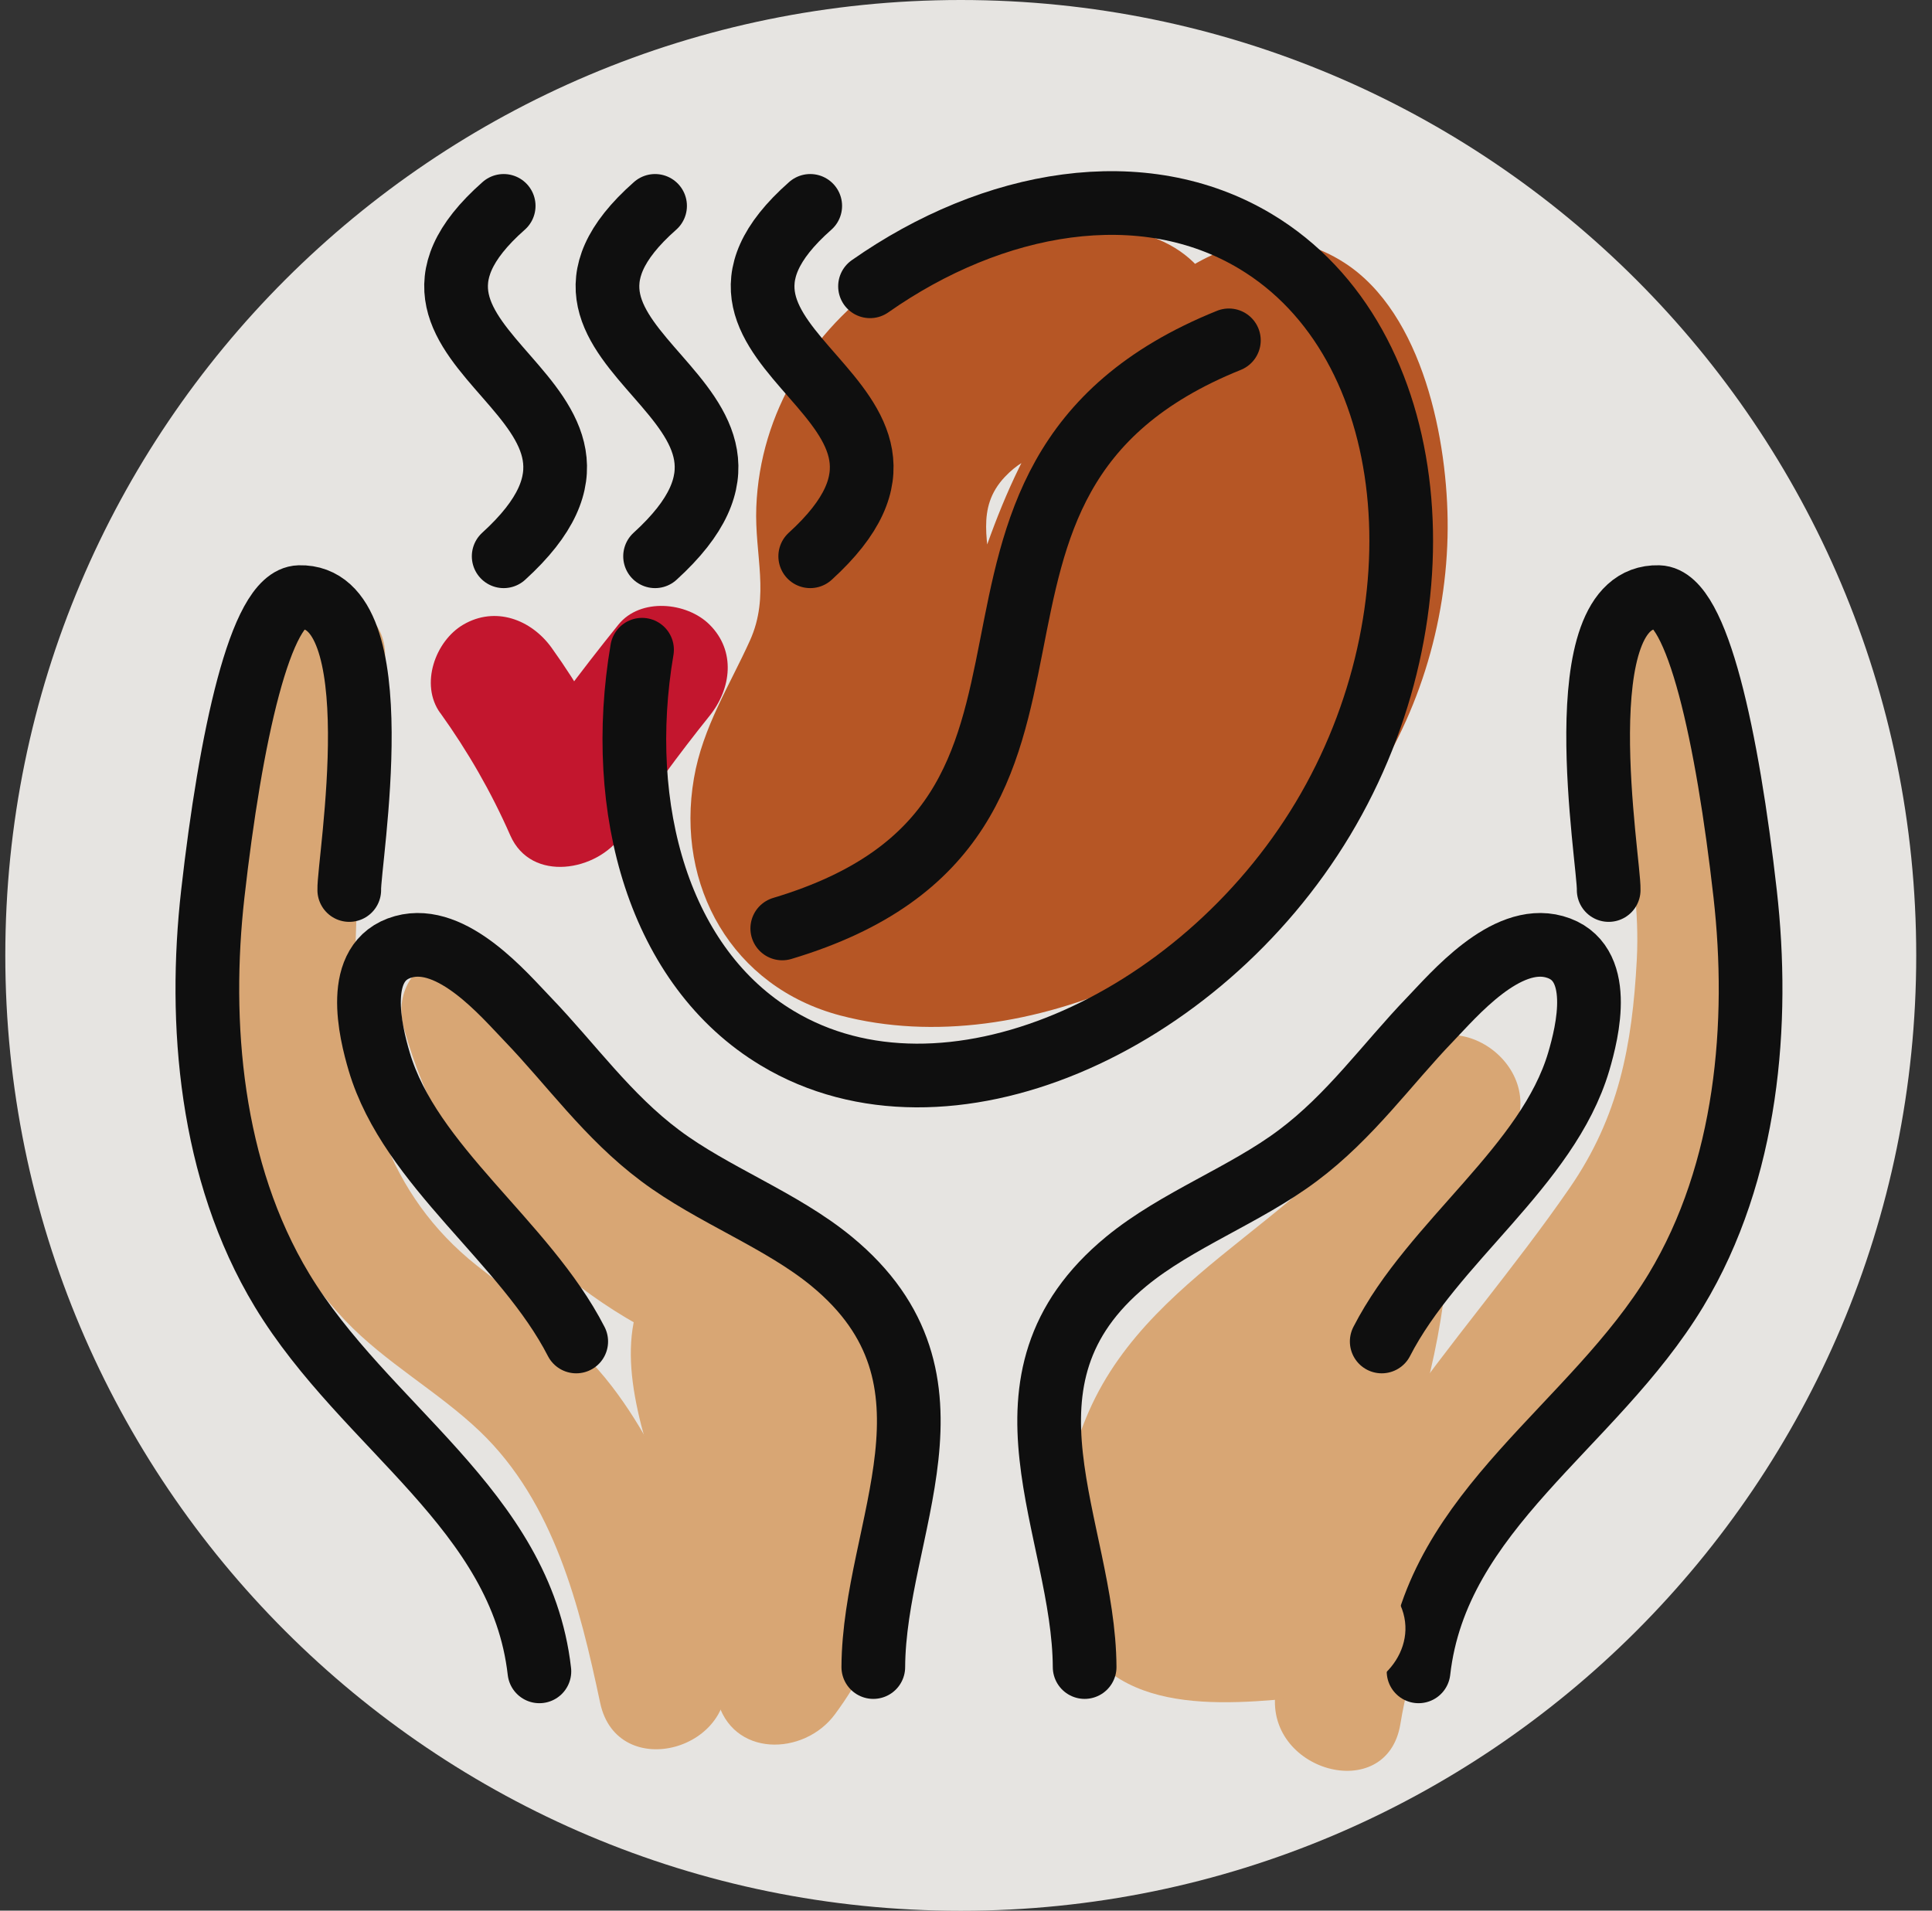 <?xml version="1.0" encoding="UTF-8"?> <svg xmlns="http://www.w3.org/2000/svg" width="91" height="90" viewBox="0 0 91 90" fill="none"><rect x="0" y="0" width="91" height="90" fill="#333333" stroke="none"/><g clip-path="url(#clip0_6028_246)"><path d="M45.253 90.007C70.108 90.007 90.257 69.858 90.257 45.003C90.257 20.149 70.108 0 45.253 0C20.399 0 0.25 20.149 0.25 45.003C0.25 69.858 20.399 90.007 45.253 90.007Z" fill="#E6E4E1"></path><path d="M53.938 11.055C45.469 8.523 35.974 14.904 35.623 23.886C35.535 26.142 36.278 28.053 35.326 30.167C34.374 32.28 33.098 34.252 32.686 36.657C31.808 41.728 34.489 46.489 39.574 47.833C48.407 50.156 59.03 44.666 64.115 37.629C66.749 33.982 68.167 29.37 68.187 24.879C68.207 20.793 67.039 14.776 63.325 12.379C58.044 8.975 52.844 14.695 49.981 18.686C48.454 20.82 47.381 23.17 46.503 25.635C46.151 26.608 45.908 27.654 45.483 28.6C45.26 29.093 44.416 29.951 45.071 29.707C42.343 30.727 40.472 33.361 41.296 36.353C42.019 38.973 45.193 41.154 47.941 40.128C52.344 38.48 54.485 35.353 56.059 31.051C57.369 27.472 58.692 23.602 62.136 21.468L59.408 22.205L60.07 22.124L57.342 21.387L57.868 21.718L55.93 19.78C61.657 28.066 51.939 36.825 44.031 37.399C43.525 37.44 43.018 37.453 42.512 37.433C42.795 37.798 43.045 38.183 43.268 38.588C43.153 38.588 44.592 35.765 44.659 35.63C46.023 33.003 46.867 30.457 46.692 27.465C46.584 25.574 45.935 23.94 47.333 22.461C48.387 21.347 49.657 21.057 51.075 21.482C57.754 23.481 60.603 13.054 53.945 11.062L53.938 11.055Z" fill="#B65625"></path><path d="M12.048 31.267C10.94 41.451 8.428 53.945 16.255 62.197C18.16 64.203 20.624 65.533 22.617 67.438C26.095 70.774 27.303 75.656 28.269 80.215C29.079 84.037 34.941 82.423 34.131 78.601C33.138 73.934 31.774 69.173 28.836 65.324C27.04 62.974 24.737 61.42 22.448 59.604C14.047 52.932 17.113 40.492 18.119 31.261C18.544 27.378 12.46 27.404 12.041 31.261L12.048 31.267Z" fill="#D8A674"></path><path d="M21.968 47.664C23.441 53.654 28.222 58.665 33.955 60.941C31.774 62.13 32.848 65.439 33.564 67.816C34.151 69.781 35.562 74.542 36.711 79.215C40.796 74.15 40.107 67.451 37.426 61.522" fill="#F8F2BE"></path><path d="M19.037 48.475C20.935 55.316 25.905 60.792 32.422 63.568V58.321C29.167 60.819 29.343 64.108 30.383 67.809C31.531 71.881 32.746 75.92 33.773 80.032C34.462 82.801 37.865 82.727 39.324 80.755C43.997 74.447 42.971 66.796 40.04 59.989C38.5 56.41 33.26 59.496 34.793 63.055C36.92 68.005 37.413 73.185 34.077 77.682L39.628 78.405C38.872 75.379 38.054 72.374 37.183 69.376C36.927 68.505 35.306 63.69 35.481 63.561C37.041 62.366 37.838 59.32 35.481 58.314C30.356 56.133 26.405 52.31 24.892 46.854C23.852 43.092 17.984 44.686 19.031 48.468L19.037 48.475Z" fill="#D8A674"></path><path d="M75.042 31.882C75.758 36.407 77.338 40.58 77.095 45.219C76.879 49.258 76.244 52.608 73.934 55.957C68.68 63.575 61.657 70.051 60.097 79.6C59.469 83.429 65.324 85.07 65.959 81.214C67.667 70.76 76.696 64.966 81.113 55.944C82.754 52.581 83.065 48.319 83.2 44.625C83.382 39.662 81.667 35.11 80.904 30.268C80.296 26.419 74.441 28.053 75.042 31.882Z" fill="#D8A674"></path><path d="M25.406 78.729C24.541 71.111 17.187 67.228 13.284 60.779C9.894 55.167 9.34 48.157 10.022 42.113C10.859 34.705 12.277 28.174 14.101 28.127C18.599 28.006 16.41 40.641 16.451 41.924" stroke="#0F0F0F" stroke-width="3" stroke-linecap="round" stroke-linejoin="round"></path><path d="M27.141 63.19C24.73 58.489 19.321 54.937 17.862 50.008C17.45 48.61 16.613 45.26 19.004 44.598C21.313 43.957 23.758 46.874 24.859 48.015C26.905 50.143 28.62 52.587 31.099 54.438C33.577 56.295 36.785 57.456 39.169 59.415C45.956 65 41.168 71.969 41.134 78.526" stroke="#0F0F0F" stroke-width="3" stroke-linecap="round" stroke-linejoin="round"></path><path d="M66.816 78.729C67.681 71.111 75.035 67.228 78.938 60.779C82.329 55.167 82.882 48.157 82.2 42.113C81.363 34.705 79.945 28.174 78.121 28.127C73.624 28.006 75.812 40.641 75.771 41.924" stroke="#0F0F0F" stroke-width="3" stroke-linecap="round" stroke-linejoin="round"></path><path d="M20.733 33.577C22.036 35.394 23.137 37.305 24.035 39.351C25.027 41.606 28.141 41.032 29.282 39.351C30.592 37.419 31.963 35.535 33.422 33.719C34.448 32.442 34.671 30.666 33.422 29.424C32.355 28.357 30.16 28.141 29.127 29.424C27.337 31.645 25.635 33.928 24.035 36.285H29.282C28.377 34.239 27.283 32.328 25.98 30.511C25.021 29.181 23.332 28.539 21.82 29.424C20.503 30.194 19.767 32.24 20.733 33.584V33.577Z" fill="#C3162E"></path><path d="M57.882 16.032C41.492 22.643 53.952 38.615 36.846 43.734" stroke="#0F0F0F" stroke-width="3" stroke-linecap="round" stroke-linejoin="round"></path><path d="M23.724 26.203C31.99 18.686 15.823 16.667 23.724 9.698" stroke="#0F0F0F" stroke-width="3" stroke-linecap="round" stroke-linejoin="round"></path><path d="M30.855 26.203C39.121 18.686 22.954 16.667 30.855 9.698" stroke="#0F0F0F" stroke-width="3" stroke-linecap="round" stroke-linejoin="round"></path><path d="M38.163 26.203C46.428 18.686 30.261 16.667 38.163 9.698" stroke="#0F0F0F" stroke-width="3" stroke-linecap="round" stroke-linejoin="round"></path><path d="M68.647 51.865C65.898 58.152 57.949 60.664 54.573 66.641C53.283 68.923 52.763 71.631 53.101 74.225C53.195 74.967 53.391 75.751 53.925 76.271C54.613 76.939 55.674 77.007 56.639 77.014C58.8 77.027 60.968 76.939 63.122 76.75C62.454 75.096 59.955 75.109 58.881 73.691C58.415 73.076 58.28 72.28 58.199 71.516C58.01 69.821 58.044 67.937 59.138 66.634C59.665 66.006 60.381 65.587 61.049 65.108C62.704 63.926 64.081 62.366 65.047 60.576C64.554 64.628 63.278 68.586 61.319 72.171" fill="#F8F2BE"></path><path d="M66.019 50.332C62.737 57.098 54.397 59.422 51.291 66.472C49.913 69.605 49.049 74.447 51.088 77.507C53.567 81.228 59.368 80.08 63.122 79.782C65.304 79.607 67.059 77.297 65.749 75.21C64.439 73.124 60.09 72.273 61.204 69.227C61.684 67.917 63.392 67.174 64.372 66.283C65.702 65.081 66.762 63.636 67.667 62.096L62.116 59.752C61.576 63.595 60.495 67.181 58.692 70.618C56.889 74.056 62.123 77.155 63.94 73.684C65.986 69.788 67.363 65.729 67.978 61.366C68.424 58.172 64.324 55.822 62.427 59.023C60.063 63.014 55.397 64.243 55.093 69.423C54.985 71.287 55.194 73.617 56.261 75.204C57.267 76.71 59.685 76.966 60.502 78.263L63.129 73.691C61.4 73.826 59.672 73.833 57.943 73.954C56.909 74.029 56.477 74.225 56.112 73.617C55.802 73.103 56.092 71.8 56.173 71.26C56.633 68.214 58.557 66.019 60.806 64.068C64.628 60.738 68.991 58.098 71.28 53.377C72.982 49.873 67.742 46.786 66.033 50.311L66.019 50.332Z" fill="#D8A674"></path><path d="M65.081 63.19C67.492 58.489 72.901 54.937 74.36 50.008C74.772 48.61 75.609 45.26 73.218 44.598C70.909 43.957 68.464 46.874 67.363 48.015C65.317 50.143 63.602 52.587 61.123 54.438C58.645 56.295 55.437 57.456 53.053 59.415C46.266 65 51.054 71.969 51.088 78.526" stroke="#0F0F0F" stroke-width="3" stroke-linecap="round" stroke-linejoin="round"></path><path d="M40.979 13.486C46.793 9.407 53.83 8.185 59.138 11.372C67.053 16.12 68.133 28.863 62.312 38.568C56.491 48.272 44.531 53.661 36.616 48.907C31.051 45.571 28.965 38.115 30.241 30.605" stroke="#0F0F0F" stroke-width="3" stroke-linecap="round" stroke-linejoin="round"></path></g><defs><clipPath id="clip0_6028_246"><rect width="90" height="90" fill="white" transform="translate(0.25)"></rect></clipPath></defs></svg> 